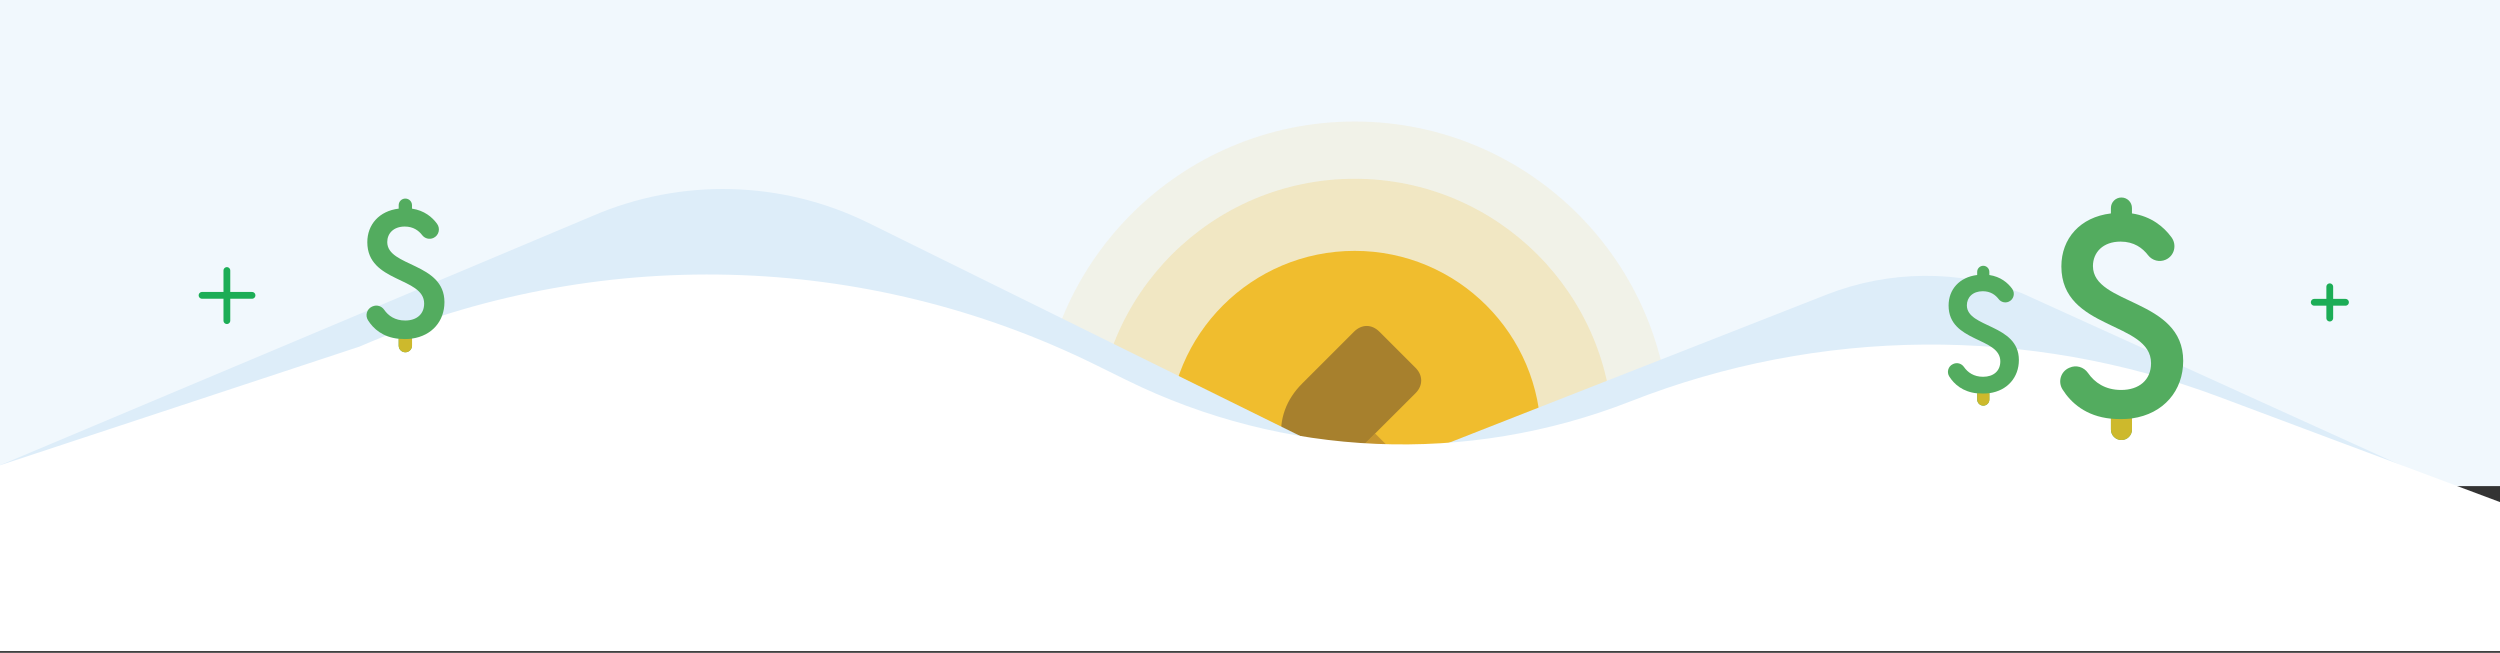 <svg fill="none" height="94" viewBox="0 0 360 94" width="360" xmlns="http://www.w3.org/2000/svg" xmlns:xlink="http://www.w3.org/1999/xlink"><rect x="0" y="0" width="360" height="94" fill="#333333" stroke="none"/><clipPath id="a"><path d="m0 0h360v93.75h-360z"/></clipPath><path d="m0 0h360v70h-360z" fill="#f1f8fd"/><g clip-path="url(#a)"><path d="m195.07 108.4c25.101 0 45.45-20.349 45.45-45.45s-20.349-45.45-45.45-45.45-45.45 20.349-45.45 45.45 20.349 45.45 45.45 45.45z" fill="#f0bd2e" opacity=".1"/><path d="m195.07 100.155c20.548 0 37.205-16.657 37.205-37.205 0-20.548-16.657-37.205-37.205-37.205s-37.205 16.657-37.205 37.205c0 20.548 16.657 37.205 37.205 37.205z" fill="#f0bd2e" opacity=".2"/><path d="m195.07 89.775c14.815 0 26.825-12.01 26.825-26.825 0-14.815-12.01-26.825-26.825-26.825s-26.825 12.01-26.825 26.825c0 14.815 12.01 26.825 26.825 26.825z" fill="#f0bd2e"/><path d="m189.14 71.29c2.965-2.965 5.91-5.91 8.865-8.865.05.05.115.105.175.165 2.085 2.085 4.17 4.17 6.255 6.25 1.675 1.675 1.675 4.275 0 5.95-.975.98-1.955 1.955-2.93 2.93-1.665 1.66-4.265 1.66-5.93 0-2.095-2.09-4.185-4.175-6.28-6.265-.055-.055-.105-.11-.155-.165z" fill="#c5952f"/><path d="m192.09 74.265c-.345-.35-.67-.68-.995-1.005-1.34-1.35-2.71-2.675-4.02-4.06-1.475-1.565-2.33-3.445-2.555-5.585-.345-3.285.68-6.08 3.015-8.41 2.475-2.475 4.95-4.95 7.425-7.425 1.12-1.12 2.57-1.125 3.69 0 1.735 1.735 3.475 3.47 5.21 5.21 1.06 1.06 1.06 2.545-.005 3.61-2.99 2.985-5.97 5.975-8.97 8.95-1.395 1.38-2.32 3-2.655 4.94-.07.4-.12.805-.13 1.205-.02.84-.005 1.675-.005 2.575z" fill="#a7802d"/><path d="m360 77.14h-360v-10.14l85.295-35.89c12.765-5.52 27.31-5.155 39.78 1l68.395 33.75c2.77 1.365 5.99 1.505 8.865.375l60.66-23.8c9.035-3.545 19.06-3.62 28.145-.22l68.86 31.265v3.655z" fill="#ddedf9"/><path d="m360 94.75h-360l-0-27.75 51.77-17.09c34.03-14.72 72.81-13.745 106.06 2.66l4.35 2.145c22.7 11.2 49.07 12.315 72.635 3.07 27.175-10.66 57.33-10.895 84.67-.66l40.515 15.175v22.445z" fill="#fff"/><g stroke="#1cad56" stroke-linecap="round" stroke-miterlimit="10" stroke-width=".978"><path d="m335.485 41.295v4.51"/><path d="m337.75 43.53h-4.5"/><path d="m32.67 38.955v7.215"/><path d="m36.29 42.53h-7.195"/></g><path d="m298.002 52.953c.952-.445 2.067-.113 2.668.752.952 1.378 2.474 2.449 4.779 2.449 2.58 0 4.303-1.434 4.303-3.852 0-6.069-12.915-4.716-12.915-13.941 0-4.021 2.706-7.096 7.134-7.628v-.777c0-.839.676-1.516 1.515-1.516.84 0 1.516.676 1.516 1.516v.777c2.8.42 4.591 1.935 5.693 3.438.808 1.109.42 2.668-.833 3.225-.895.401-1.941.132-2.543-.651-.789-1.027-2.016-1.954-3.958-1.954-2.543 0-3.977 1.56-3.977 3.526 0 5.655 12.996 4.635 12.996 13.653 0 4.265-2.787 7.628-7.378 8.28v1.597c0 .839-.676 1.516-1.516 1.516-.839 0-1.515-.676-1.515-1.516v-1.56c-3.601-.357-5.756-2.28-6.971-4.215-.683-1.09-.269-2.53.896-3.075l.106-.05z" fill="#53ac5f"/><path d="m303.977 60.294v1.553c0 .839.676 1.516 1.516 1.516.839 0 1.515-.676 1.515-1.516v-1.585c-.532.056-1.077.088-1.628.088-.476 0-.946-.025-1.409-.063z" fill="#cdb92c"/><path d="m53.632 44.13c.604-.282 1.309-.073 1.687.474.604.874 1.568 1.551 3.029 1.551 1.636 0 2.73-.908 2.73-2.443 0-3.847-8.185-2.99-8.185-8.834 0-2.544 1.715-4.496 4.518-4.834v-.491c0-.53.429-.959.959-.959.53 0 .959.429.959.959v.491c1.771.265 2.911 1.224 3.605 2.178.513.699.265 1.692-.53 2.048-.57.254-1.23.085-1.613-.412-.502-.654-1.28-1.235-2.505-1.235-1.613 0-2.522.987-2.522 2.234 0 3.588 8.236 2.933 8.236 8.653 0 2.702-1.766 4.834-4.676 5.246v1.015c0 .53-.429.959-.959.959-.53 0-.959-.429-.959-.959v-.987c-2.279-.226-3.65-1.444-4.417-2.674-.434-.694-.169-1.602.57-1.952l.068-.034z" fill="#53ac5f"/><path d="m57.417 48.784v.987c0 .53.429.959.959.959.53 0 .959-.429.959-.959v-1.004c-.339.034-.683.056-1.032.056-.299 0-.598-.017-.891-.04z" fill="#cdb92c"/><path d="m281.274 52.409c.551-.257 1.19-.063 1.534.432.551.795 1.428 1.415 2.756 1.415 1.49 0 2.48-.827 2.48-2.223 0-3.501-7.447-2.718-7.447-8.036 0-2.317 1.56-4.09 4.115-4.397v-.451c0-.482.395-.877.877-.877s.877.395.877.877v.451c1.616.244 2.649 1.115 3.282 1.979.463.639.237 1.541-.483 1.86-.52.232-1.121.075-1.465-.376-.457-.595-1.165-1.127-2.28-1.127-1.466 0-2.292.896-2.292 2.035 0 3.263 7.49 2.668 7.49 7.873 0 2.455-1.609 4.397-4.252 4.772v.921c0 .482-.395.877-.877.877s-.877-.395-.877-.877v-.896c-2.073-.207-3.319-1.315-4.021-2.43-.394-.626-.156-1.459.514-1.772l.062-.031z" fill="#53ac5f"/><path d="m284.725 56.637v.896c0 .482.394.877.876.877.483 0 .877-.395.877-.877v-.914c-.307.031-.62.05-.939.05-.276 0-.545-.013-.814-.038z" fill="#cdb92c"/></g></svg>